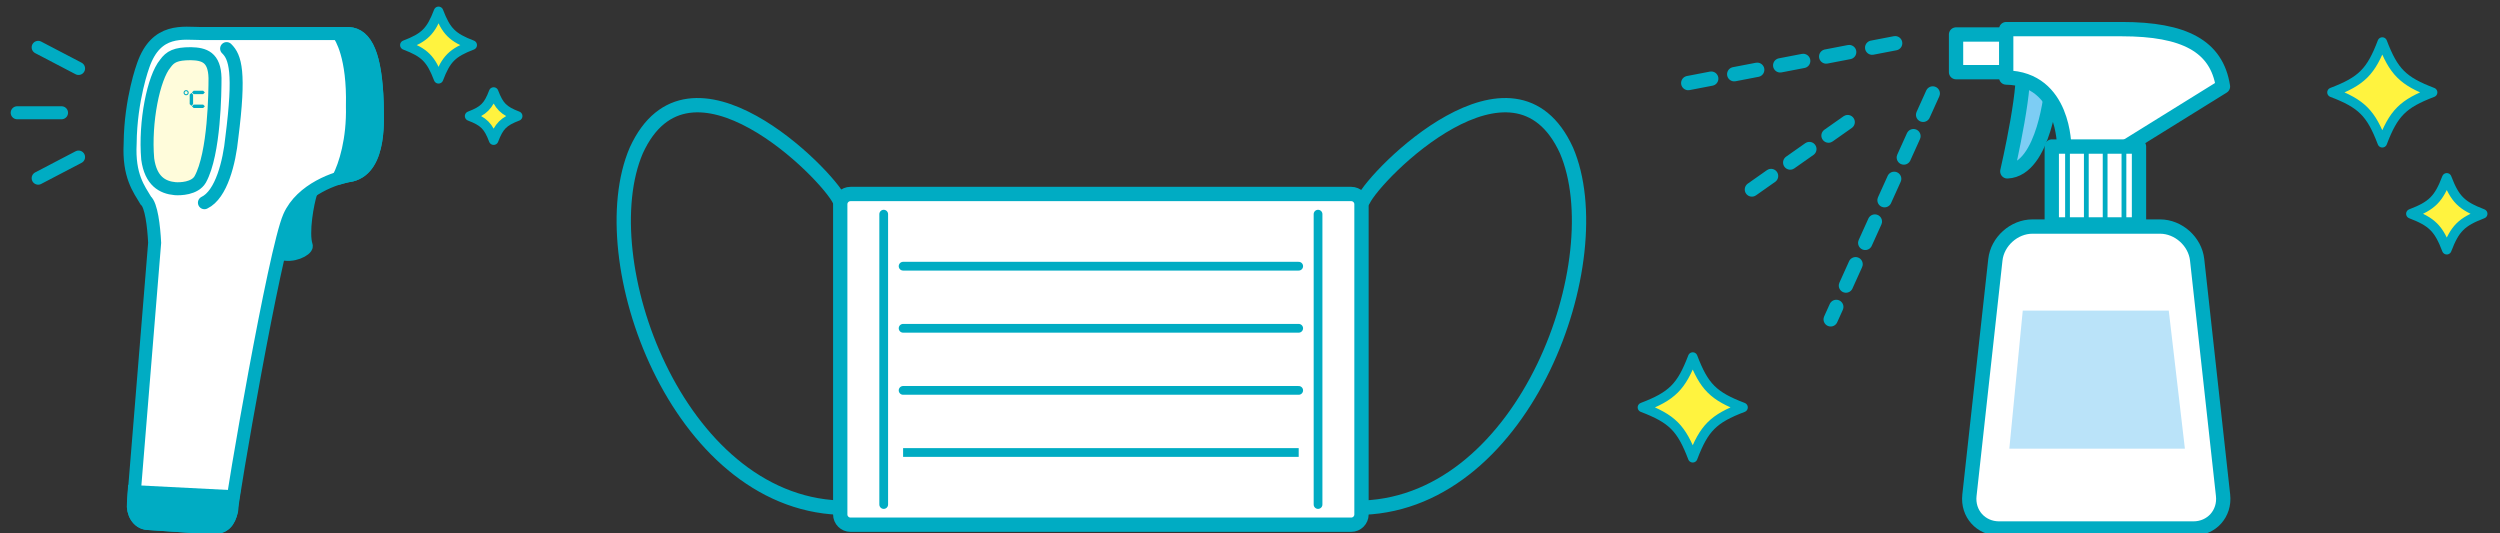 <?xml version="1.0" encoding="UTF-8" standalone="no"?>
<!DOCTYPE svg PUBLIC "-//W3C//DTD SVG 1.1//EN" "http://www.w3.org/Graphics/SVG/1.1/DTD/svg11.dtd">
<svg width="100%" height="100%" viewBox="0 0 3180 678" version="1.1" xmlns="http://www.w3.org/2000/svg" xmlns:xlink="http://www.w3.org/1999/xlink" xml:space="preserve" xmlns:serif="http://www.serif.com/" style="fill-rule:evenodd;clip-rule:evenodd;stroke-miterlimit:10;">
    <rect x="0" y="0" width="3180" height="678" fill="#333333" stroke="none"/>
    <g id="アートボード1" transform="matrix(0.824,0,0,0.712,454.545,-555.638)">
        <rect x="-551.403" y="780.896" width="3857.34" height="952.359" style="fill:none;"/>
        <clipPath id="_clip1">
            <rect x="-551.403" y="780.896" width="3857.34" height="952.359"/>
        </clipPath>
        <g clip-path="url(#_clip1)">
            <g transform="matrix(1.166,0,0,1,67.299,11.243)">
                <g transform="matrix(2.902,0,0,3.92,-224.318,849.149)">
                    <path d="M0,212.388C0,207.957 19.651,93.516 26.395,78.296C31.944,65.768 47.779,60.379 54.716,59.415C68.587,55.948 66.468,32.443 66.468,26.278C65.722,5.229 61.651,-4.741 53.367,-5.126L-13.679,-5.126C-21.964,-5.126 -34.294,-7.823 -40.267,9.324C-40.267,9.324 -46.046,24.736 -46.238,44.966C-47.01,59.801 -42.192,65.773 -39.11,70.975C-36.605,73.094 -35.45,82.534 -35.064,90.241L-44.749,208.906C-45.18,213.212 -42.811,217.842 -38.289,218.165L-9.003,220.103C-3.297,220.211 -1.18,217.375 0,212.388Z" style="fill:white;fill-rule:nonzero;stroke:rgb(0,172,195);stroke-width:5.93px;"/>
                </g>
                <g transform="matrix(2.902,0,0,3.92,-230.804,1131.27)">
                    <path d="M0,-70.227C3.993,-66.372 6.196,-59.487 2.375,-29.64C1.267,-18.552 -2.359,-3.696 -10.121,0" style="fill:none;fill-rule:nonzero;stroke:rgb(0,172,195);stroke-width:5.93px;stroke-linecap:round;stroke-linejoin:round;"/>
                </g>
                <g transform="matrix(2.902,0,0,3.92,-312.021,1089.13)">
                    <path d="M0,-52.63C2.276,-55.781 4.742,-57.162 11.656,-57.162C17.788,-57.031 22.484,-55.564 22.694,-46.065C22.694,-39.937 22.482,-11.689 15.961,0.106C13.488,4.396 6.763,4.532 4.486,4.357C-1.291,3.831 -6.631,0.877 -8.01,-9.168C-9.454,-26.106 -5.317,-46.262 0,-52.63Z" style="fill:rgb(255,252,219);fill-rule:nonzero;stroke:rgb(0,172,195);stroke-width:5.93px;"/>
                </g>
                <g transform="matrix(2.902,0,0,3.92,-64.236,958.066)">
                    <path d="M0,0.133C0.538,-22.423 -5.145,-31.209 -6.388,-32.91L-1.799,-32.91C6.485,-32.525 10.556,-22.555 11.302,-1.507C11.302,4.658 13.421,28.163 -0.45,31.631C-2.512,31.895 -6.388,33.043 -6.388,33.043C-3.229,27.014 0.377,15.314 0,0.133Z" style="fill:rgb(0,172,195);fill-rule:nonzero;stroke:rgb(0,172,195);stroke-width:5.93px;stroke-linecap:round;stroke-linejoin:round;"/>
                </g>
                <g transform="matrix(2.902,0,0,3.92,-279.69,938.207)">
                    <path d="M0,4.313L0,0L0.778,-0.799L1.558,0L1.558,4.313L0.778,5.112L0,4.313Z" style="fill:rgb(0,172,195);fill-rule:nonzero;"/>
                </g>
                <g transform="matrix(2.902,0,0,3.92,-261.899,931.237)">
                    <path d="M0,1.558L-4.313,1.558L-5.112,0.779L-4.313,0L0,0L0.799,0.779L0,1.558Z" style="fill:rgb(0,172,195);fill-rule:nonzero;"/>
                </g>
                <g transform="matrix(2.902,0,0,3.92,-261.899,955.975)">
                    <path d="M0,1.558L-4.313,1.558L-5.112,0.779L-4.313,0L0,0L0.799,0.779L0,1.558Z" style="fill:rgb(0,172,195);fill-rule:nonzero;"/>
                </g>
                <g transform="matrix(2.902,0,0,3.92,-284.386,937.501)">
                    <path d="M0,-1.398C-0.385,-1.398 -0.698,-1.085 -0.698,-0.699C-0.698,-0.314 -0.385,-0.001 0,-0.001C0.386,-0.001 0.699,-0.314 0.699,-0.699C0.699,-1.085 0.386,-1.398 0,-1.398M0,0.479C-0.649,0.479 -1.178,-0.05 -1.178,-0.699C-1.178,-1.349 -0.649,-1.877 0,-1.877C0.65,-1.877 1.179,-1.349 1.179,-0.699C1.179,-0.05 0.65,0.479 0,0.479" style="fill:rgb(0,172,195);fill-rule:nonzero;"/>
                </g>
                <g transform="matrix(2.902,0,0,3.92,-159.007,1121.36)">
                    <path d="M0,25.553C0,25.553 2.153,6.173 13.638,-1.866C12.202,2.441 9.618,16.222 11.628,22.251C11.771,23.974 5.312,27.419 0,25.553Z" style="fill:rgb(0,172,195);fill-rule:nonzero;stroke:rgb(0,172,195);stroke-width:5.93px;stroke-linecap:round;stroke-linejoin:round;"/>
                </g>
                <g transform="matrix(2.902,0,0,3.92,-508.049,970.598)">
                    <path d="M0,0L20.232,0" style="fill:none;fill-rule:nonzero;stroke:rgb(0,172,195);stroke-width:5.93px;stroke-linecap:round;stroke-linejoin:round;"/>
                </g>
                <g transform="matrix(2.572,-1.814,-1.343,-3.475,-470.791,1102.05)">
                    <path d="M-1.181,4.813L19.616,4.813" style="fill:none;fill-rule:nonzero;stroke:rgb(0,172,195);stroke-width:5.93px;stroke-linecap:round;stroke-linejoin:round;"/>
                </g>
                <g transform="matrix(0,-3.92,-2.902,0,49.773,789.465)">
                    <path d="M-15.363,-15.362C-18.828,-6.275 -21.637,-3.465 -30.724,-0C-21.637,3.466 -18.828,6.275 -15.363,15.363C-11.898,6.275 -9.089,3.466 -0,-0C-9.089,-3.465 -11.898,-6.275 -15.363,-15.362Z" style="fill:rgb(255,243,63);fill-rule:nonzero;stroke:rgb(0,172,195);stroke-width:4.35px;stroke-linecap:round;stroke-linejoin:round;"/>
                </g>
                <g transform="matrix(0,-3.92,-2.902,0,122.74,933.546)">
                    <path d="M-10.964,-10.963C-13.437,-4.478 -15.442,-2.473 -21.927,0C-15.442,2.474 -13.437,4.478 -10.964,10.964C-8.491,4.478 -6.486,2.474 0,0C-6.486,-2.473 -8.491,-4.478 -10.964,-10.963Z" style="fill:rgb(255,243,63);fill-rule:nonzero;stroke:rgb(0,172,195);stroke-width:4.35px;stroke-linecap:round;stroke-linejoin:round;"/>
                </g>
                <g transform="matrix(2.902,0,0,3.92,-222.325,1703.39)">
                    <path d="M0,-11.951C-0.698,-7.488 -0.65,-6.155 -0.65,-5.526C-1.83,-0.538 -3.947,2.297 -9.654,2.189L-38.939,0.251C-43.462,-0.072 -45.83,-4.701 -45.399,-9.008L-45.076,-14.248L0,-11.951Z" style="fill:rgb(0,172,195);fill-rule:nonzero;stroke:rgb(0,172,195);stroke-width:5.93px;"/>
                </g>
                <g transform="matrix(2.572,1.814,1.343,-3.475,-470.791,839.149)">
                    <path d="M-1.181,-4.813L19.616,-4.813" style="fill:none;fill-rule:nonzero;stroke:rgb(0,172,195);stroke-width:5.93px;stroke-linecap:round;stroke-linejoin:round;"/>
                </g>
            </g>
            <g transform="matrix(1.213,0,0,1.405,-633.375,-619.903)">
                <g transform="matrix(0,-4.167,-4.167,0,3099.15,1050.13)">
                    <path d="M-15.362,-15.363C-18.827,-6.275 -21.636,-3.467 -30.724,-0C-21.636,3.465 -18.827,6.275 -15.362,15.362C-11.897,6.275 -9.087,3.465 -0,-0C-9.087,-3.467 -11.897,-6.275 -15.362,-15.363Z" style="fill:rgb(255,243,63);fill-rule:nonzero;stroke:rgb(0,172,195);stroke-width:2.91px;stroke-linecap:round;stroke-linejoin:round;"/>
                </g>
                <g transform="matrix(0,-4.167,-4.167,0,2221.6,1450.67)">
                    <path d="M-15.362,-15.362C-18.827,-6.275 -21.636,-3.466 -30.724,-0.001C-21.636,3.465 -18.827,6.274 -15.362,15.362C-11.897,6.274 -9.088,3.465 0,-0.001C-9.088,-3.466 -11.897,-6.275 -15.362,-15.362Z" style="fill:rgb(255,243,63);fill-rule:nonzero;stroke:rgb(0,172,195);stroke-width:2.91px;stroke-linecap:round;stroke-linejoin:round;"/>
                </g>
                <g transform="matrix(0,-4.167,-4.167,0,3181.22,1222.8)">
                    <path d="M-10.964,-10.964C-13.436,-4.478 -15.442,-2.473 -21.927,0.001C-15.442,2.473 -13.436,4.477 -10.964,10.964C-8.491,4.477 -6.485,2.473 -0,0.001C-6.485,-2.473 -8.491,-4.478 -10.964,-10.964Z" style="fill:rgb(255,243,63);fill-rule:nonzero;stroke:rgb(0,172,195);stroke-width:2.91px;stroke-linecap:round;stroke-linejoin:round;"/>
                </g>
                <g transform="matrix(4.167,0,0,4.167,2619.39,1040.52)">
                    <path d="M0,11.489L-15.046,11.489L-15.046,0L0,0" style="fill:white;fill-rule:nonzero;stroke:rgb(0,172,195);stroke-width:4.37px;stroke-linecap:round;stroke-linejoin:round;"/>
                </g>
                <g transform="matrix(4.167,0,0,4.167,2639.31,1214.54)">
                    <path d="M0,-33.332C2.604,-29.165 -4.167,0 -4.167,0C7.291,-0.521 9.374,-25.52 9.374,-25.52C9.374,-25.52 -0.521,-32.811 0,-33.332Z" style="fill:rgb(125,205,244);fill-rule:nonzero;stroke:rgb(0,172,195);stroke-width:4.37px;stroke-linecap:round;stroke-linejoin:round;"/>
                </g>
                <g transform="matrix(4.167,0,0,4.167,2694.33,1033.69)">
                    <path d="M0,35.992C0,35.992 0.205,15.065 -17.713,14.772L-17.713,0L17.575,0C36.725,0 46.572,5.197 48.487,17.507L18.67,35.992L0,35.992Z" style="fill:white;fill-rule:nonzero;stroke:rgb(0,172,195);stroke-width:4.37px;stroke-linecap:round;stroke-linejoin:round;"/>
                </g>
                <g transform="matrix(-4.167,0,0,4.167,7866.72,-2434.8)">
                    <rect x="1218.43" y="868.202" width="26.639" height="23.772" style="fill:white;stroke:rgb(0,172,195);stroke-width:4.37px;stroke-linecap:round;stroke-linejoin:round;"/>
                </g>
                <g transform="matrix(4.167,0,0,4.167,2896.5,1326.98)">
                    <path d="M0,71.862C0.614,77.439 -3.473,82.002 -9.084,82.002L-68.373,82.002C-73.984,82.002 -78.072,77.439 -77.458,71.862L-69.538,0C-68.924,-5.577 -63.83,-10.14 -58.22,-10.14L-19.238,-10.14C-13.627,-10.14 -8.533,-5.577 -7.919,0L0,71.862Z" style="fill:white;fill-rule:nonzero;stroke:rgb(0,172,195);stroke-width:4.37px;stroke-linecap:round;stroke-linejoin:round;"/>
                </g>
                <g transform="matrix(0,-4.167,-4.167,0,2748.08,1232.24)">
                    <path d="M-11.886,11.886L11.886,11.886" style="fill:none;fill-rule:nonzero;stroke:rgb(0,172,195);stroke-width:1.46px;stroke-linecap:round;stroke-linejoin:round;"/>
                </g>
                <g transform="matrix(0,-4.167,-4.167,0,2772.02,1232.24)">
                    <path d="M-11.886,11.886L11.886,11.886" style="fill:none;fill-rule:nonzero;stroke:rgb(0,172,195);stroke-width:1.46px;stroke-linecap:round;stroke-linejoin:round;"/>
                </g>
                <g transform="matrix(0,-4.167,-4.167,0,2795.96,1232.24)">
                    <path d="M-11.886,11.886L11.886,11.886" style="fill:none;fill-rule:nonzero;stroke:rgb(0,172,195);stroke-width:1.46px;stroke-linecap:round;stroke-linejoin:round;"/>
                </g>
                <g transform="matrix(0,-4.167,-4.167,0,2819.89,1232.24)">
                    <path d="M-11.886,11.886L11.886,11.886" style="fill:none;fill-rule:nonzero;stroke:rgb(0,172,195);stroke-width:1.46px;stroke-linecap:round;stroke-linejoin:round;"/>
                </g>
                <g transform="matrix(-1.717,3.796,3.796,1.717,2566.17,1377.47)">
                    <path d="M-53.423,-34.468L22.238,-34.468" style="fill:none;fill-rule:nonzero;stroke:rgb(0,172,195);stroke-width:4.37px;stroke-linecap:round;stroke-linejoin:round;stroke-dasharray:7.15,7.15;"/>
                </g>
                <g transform="matrix(-4.092,0.787,0.787,4.092,2219.72,1127.65)">
                    <path d="M-64.597,-6.155L0.586,-6.155" style="fill:none;fill-rule:nonzero;stroke:rgb(0,172,195);stroke-width:4.37px;stroke-linecap:round;stroke-linejoin:round;stroke-dasharray:7.15,7.15;"/>
                </g>
                <g transform="matrix(-3.409,2.396,2.396,3.409,2329.32,1269.13)">
                    <path d="M-33.738,-10.669L3.374,-10.669" style="fill:none;fill-rule:nonzero;stroke:rgb(0,172,195);stroke-width:4.37px;stroke-linecap:round;stroke-linejoin:round;stroke-dasharray:7.15,7.15;"/>
                </g>
                <g transform="matrix(4.167,0,0,4.167,2641.6,1567.11)">
                    <path d="M0,-42.127L44.59,-42.127L49.514,0L-4.103,0L0,-42.127Z" style="fill:rgb(186,227,249);fill-rule:nonzero;"/>
                </g>
            </g>
            <g transform="matrix(1.213,0,0,1.405,-859.886,-1780.1)">
                <g transform="matrix(4.167,0,0,4.167,1986.79,2082.12)">
                    <path d="M0,94.66C0,96.381 -1.408,97.789 -3.129,97.789L-156.065,97.789C-157.786,97.789 -159.194,96.381 -159.194,94.66L-159.194,0C-159.194,-1.721 -157.786,-3.129 -156.065,-3.129L-3.129,-3.129C-1.408,-3.129 0,-1.721 0,0L0,94.66Z" style="fill:white;fill-rule:nonzero;stroke:rgb(0,172,195);stroke-width:4.37px;"/>
                </g>
                <g transform="matrix(4.167,0,0,4.167,1322.46,1866.74)">
                    <path d="M0,144.27C-49.749,142.374 -76.281,68.463 -62.067,35.297C-45.958,0 -3.791,42.405 0,50.459" style="fill:none;fill-rule:nonzero;stroke:rgb(0,172,195);stroke-width:4.37px;stroke-linecap:round;stroke-linejoin:round;"/>
                </g>
                <g transform="matrix(4.167,0,0,4.167,1989.1,1866.74)">
                    <path d="M0,144.27C49.748,142.374 76.28,68.463 62.066,35.297C45.957,0 3.79,42.405 0,50.459" style="fill:none;fill-rule:nonzero;stroke:rgb(0,172,195);stroke-width:4.37px;stroke-linecap:round;stroke-linejoin:round;"/>
                </g>
                <g transform="matrix(0,4.167,4.167,0,1563.35,2279.33)">
                    <path d="M-44.301,-44.301L44.301,-44.301" style="fill:none;fill-rule:nonzero;stroke:rgb(0,172,195);stroke-width:2.67px;stroke-linecap:round;stroke-linejoin:round;"/>
                </g>
                <g transform="matrix(0,4.167,4.167,0,2116.1,2279.33)">
                    <path d="M-44.301,-44.301L44.301,-44.301" style="fill:none;fill-rule:nonzero;stroke:rgb(0,172,195);stroke-width:2.67px;stroke-linecap:round;stroke-linejoin:round;"/>
                </g>
                <g transform="matrix(4.167,0,0,4.167,1403.43,2160.89)">
                    <path d="M0,0L120.817,0" style="fill:none;fill-rule:nonzero;stroke:rgb(0,172,195);stroke-width:2.67px;stroke-linecap:round;stroke-linejoin:round;"/>
                </g>
                <g transform="matrix(4.167,0,0,4.167,1403.43,2239.85)">
                    <path d="M0,0L120.817,0" style="fill:none;fill-rule:nonzero;stroke:rgb(0,172,195);stroke-width:2.67px;stroke-linecap:round;stroke-linejoin:round;"/>
                </g>
                <g transform="matrix(4.167,0,0,4.167,1403.43,2318.81)">
                    <path d="M0,0L120.817,0" style="fill:none;fill-rule:nonzero;stroke:rgb(0,172,195);stroke-width:2.67px;stroke-linecap:round;stroke-linejoin:round;"/>
                </g>
                <g transform="matrix(4.167,0,0,4.167,1403.43,2397.78)">
                    <path d="M0,0L120.817,0" style="fill:none;fill-rule:nonzero;stroke:rgb(0,172,195);stroke-width:2.67px;"/>
                </g>
            </g>
        </g>
    </g>
</svg>
